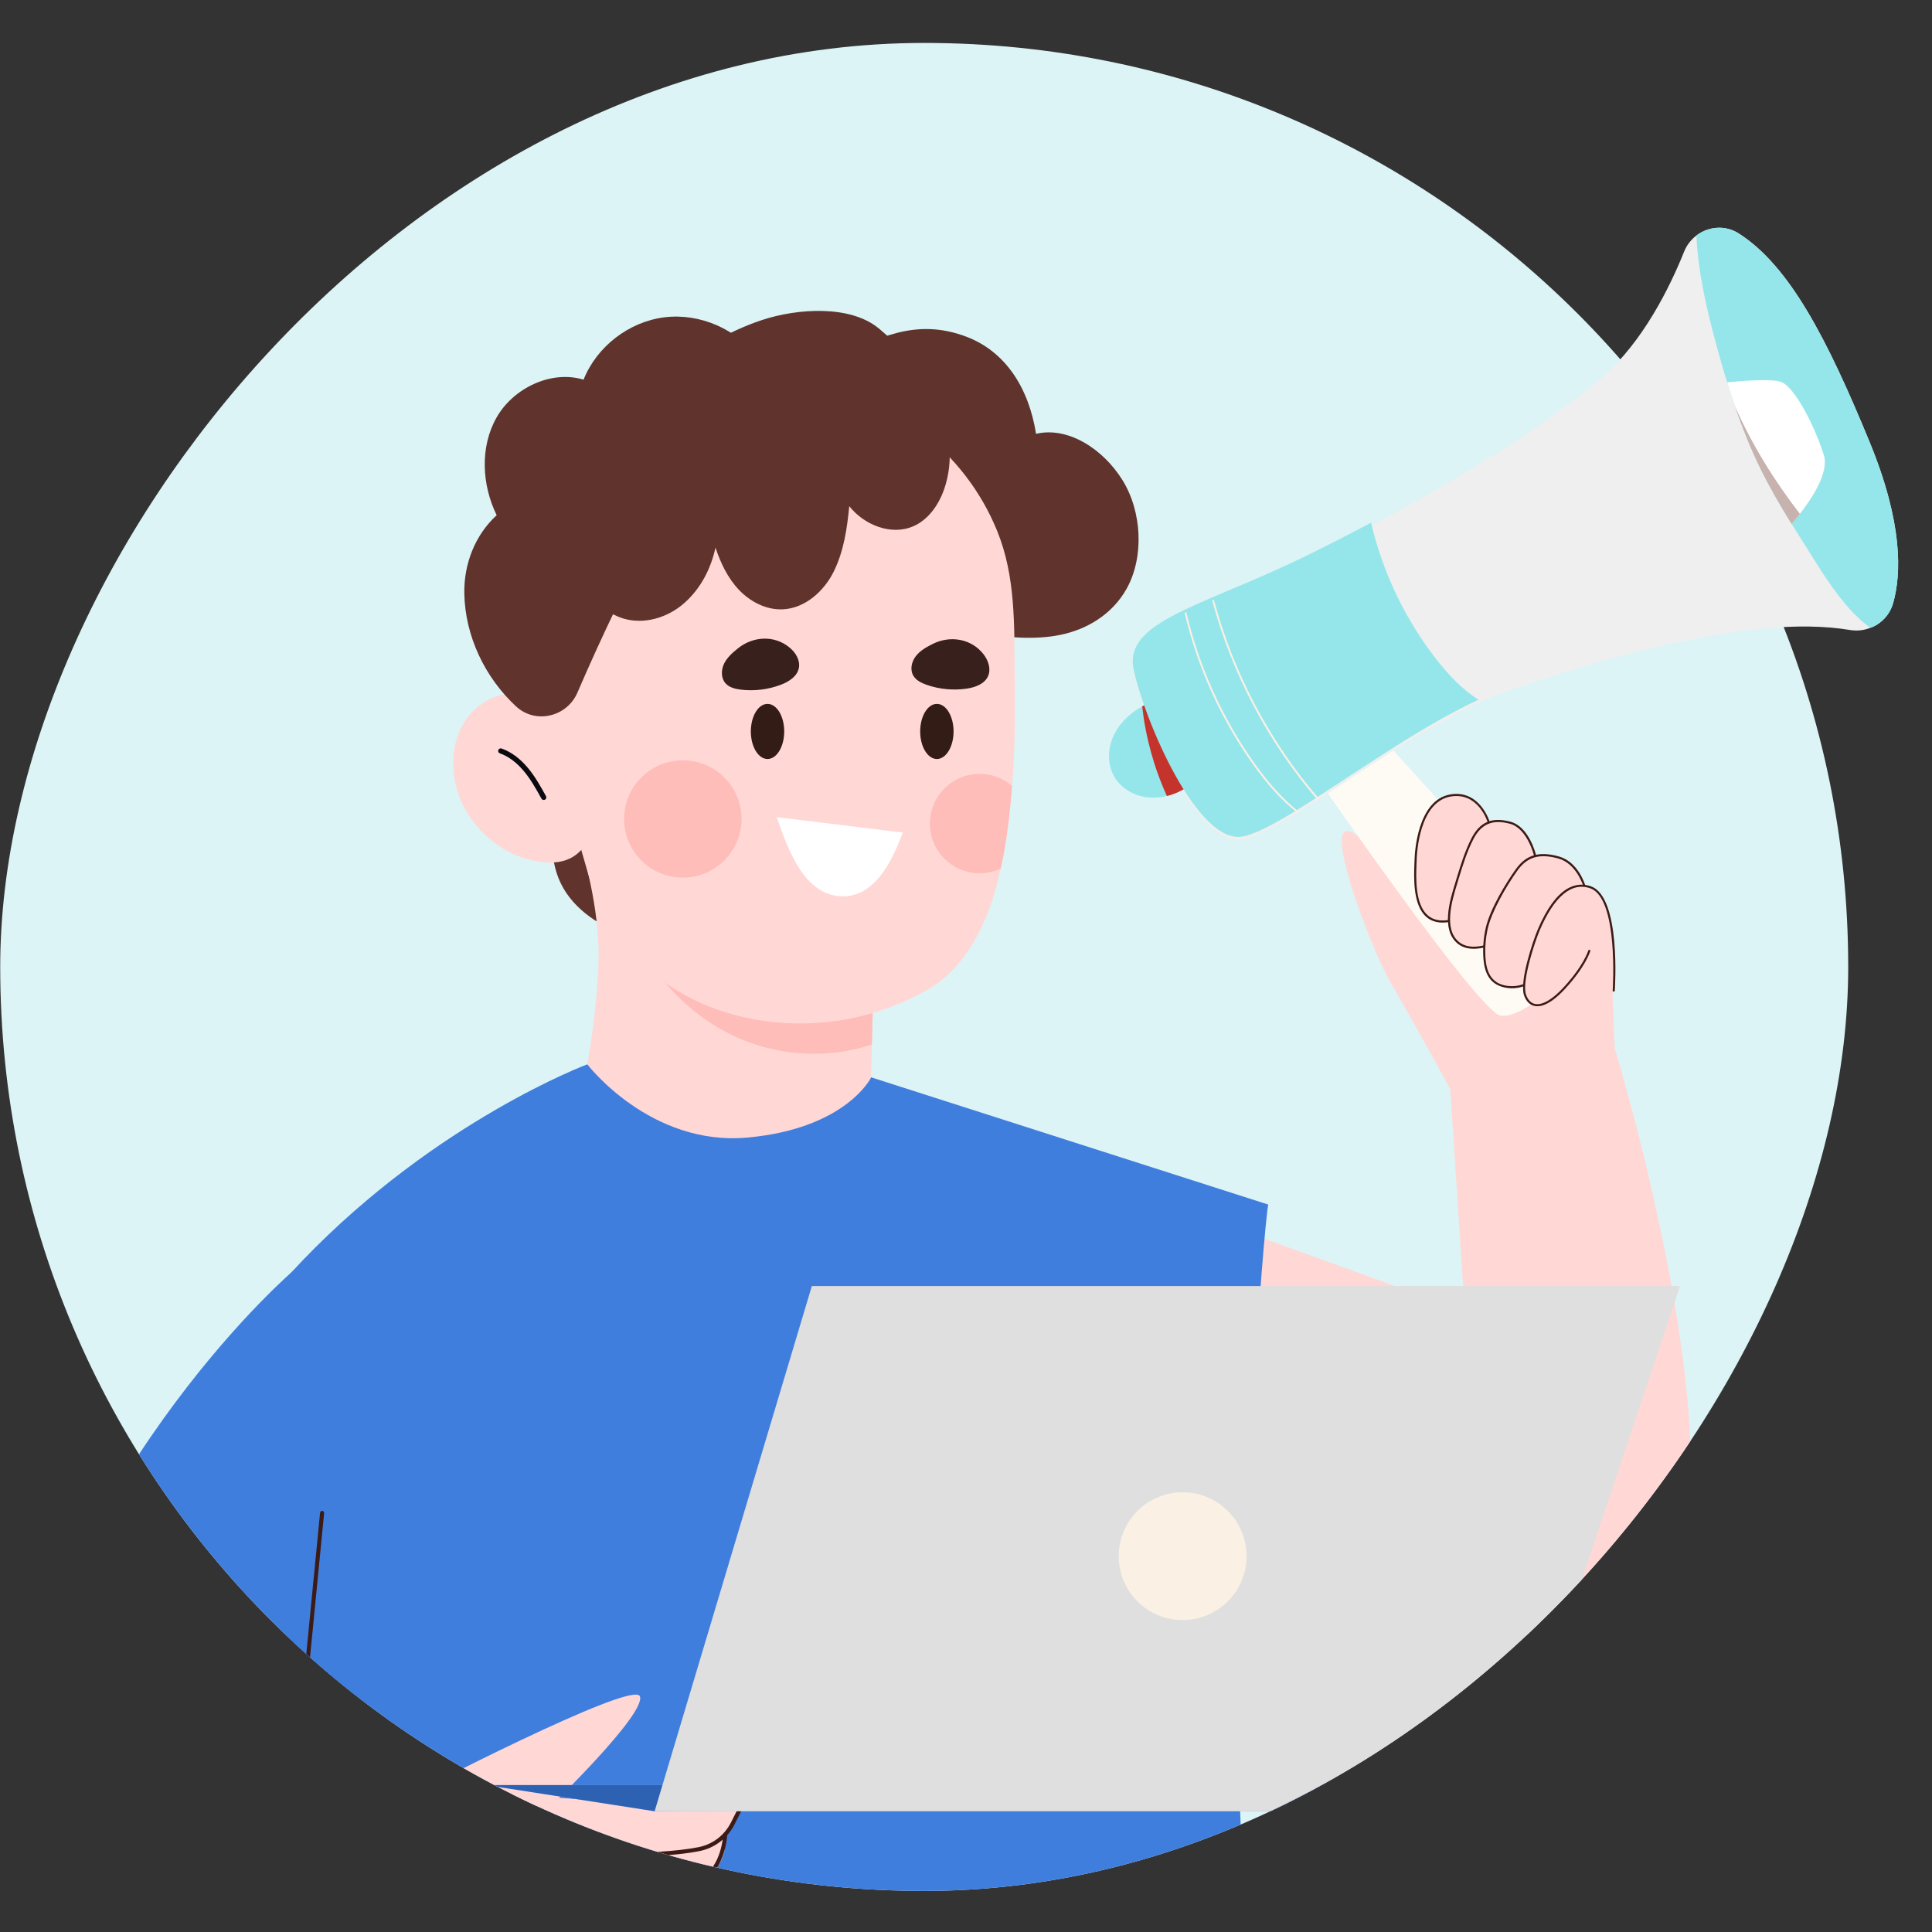 <svg width="220" height="220" viewBox="0 0 220 220" fill="none" xmlns="http://www.w3.org/2000/svg">
<rect x="0" y="0" width="220" height="220" fill="#333333" stroke="none"/>
<g clip-path="url(#clip0_3589_3443)">
<rect width="210.435" height="210.435" rx="105.217" transform="matrix(-1 0 0 1 210.459 4.889)" fill="#DCF4F6"/>
<path d="M142.907 177.813C142.447 165.186 134.141 150.873 136.407 138.305L166.795 149.331L164.906 120.436L183.951 119.646C183.951 119.646 202.605 180.751 184.958 185.351C174.543 188.065 156.242 184.384 142.994 180.908C142.974 179.874 142.947 178.843 142.907 177.809V177.813Z" fill="#FFD8D6"/>
<path d="M144.415 137.16C143.781 140.609 141.361 176.775 141.456 180.507C133.047 178.246 127.019 176.189 127.019 176.189L96.832 121.919L144.411 137.164L144.415 137.16Z" fill="#407EDE"/>
<path d="M184.108 124.679L183.624 113.48L162.671 104.644C162.671 104.644 155.022 93.877 153.189 94.668C151.355 95.458 156.313 108.502 158.508 112.19C160.708 115.879 165.615 124.884 165.615 124.884L184.108 124.683V124.679Z" fill="#FFD8D6"/>
<path d="M158.58 85.387C158.58 85.387 180.032 108.722 179.485 109.748C178.938 110.774 173.312 116.193 170.821 115.631C168.33 115.065 151.202 90.334 151.202 90.334L158.58 85.391V85.387Z" fill="#FEFBF4"/>
<path d="M169.514 93.594C169.514 93.594 167.814 89.213 164.336 90.822C161.074 92.332 160.196 100.833 162.227 104.07C162.482 104.475 162.895 104.746 163.36 104.86C163.836 104.974 164.473 105.061 164.977 104.88C164.977 104.88 165.107 107.558 166.877 107.88C168.648 108.203 168.947 107.786 168.947 107.786C168.947 107.786 168.499 111.046 170.537 111.879C172.575 112.713 173.669 112.288 173.669 112.288C173.669 112.288 173.303 114.553 175.085 114.569C176.868 114.585 179.276 111.679 179.276 111.679L183.62 113.484C183.62 113.484 184.792 101.522 180.385 100.833C180.385 100.833 179.036 96.701 174.802 97.456C174.802 97.456 173.783 92.717 169.51 93.602L169.514 93.594Z" fill="#FFD8D6"/>
<path d="M165.001 104.994C165.064 104.982 165.107 104.923 165.099 104.856C165.088 104.794 165.029 104.746 164.962 104.758C163.962 104.923 163.16 104.742 162.569 104.223C161.125 102.949 161.239 99.941 161.302 98.329C161.31 98.168 161.314 98.022 161.318 97.896C161.338 97.22 161.601 91.286 165.218 90.696C168.346 90.185 169.392 93.59 169.4 93.626C169.42 93.689 169.483 93.72 169.546 93.704C169.609 93.685 169.644 93.618 169.624 93.559C169.613 93.523 168.507 89.918 165.174 90.46C161.373 91.082 161.098 97.192 161.078 97.888C161.078 98.014 161.07 98.16 161.062 98.321C160.999 99.976 160.881 103.055 162.412 104.404C163.053 104.971 163.923 105.171 164.997 104.994H165.001Z" fill="#3C1B16"/>
<path d="M168.609 107.971C168.731 107.951 168.853 107.927 168.979 107.9C169.042 107.884 169.081 107.821 169.069 107.758C169.054 107.695 169.002 107.66 168.928 107.668C167.728 107.935 166.787 107.802 166.134 107.263C164.348 105.788 165.343 102.544 165.937 100.605L166.095 100.086C166.559 98.557 167.043 96.972 167.783 95.544C168.68 93.814 169.959 93.275 171.934 93.802C173.937 94.333 174.688 97.448 174.692 97.479C174.708 97.542 174.767 97.577 174.834 97.566C174.897 97.55 174.936 97.487 174.924 97.424C174.893 97.29 174.133 94.141 171.993 93.57C169.892 93.012 168.53 93.586 167.57 95.434C166.823 96.881 166.339 98.474 165.866 100.015L165.709 100.535C165.095 102.528 164.068 105.867 165.98 107.444C166.626 107.975 167.507 108.151 168.609 107.971Z" fill="#3C1B16"/>
<path d="M172.807 112.489C173.04 112.45 173.264 112.395 173.48 112.312C173.539 112.288 173.571 112.222 173.551 112.159C173.528 112.096 173.461 112.068 173.398 112.088C172.39 112.461 171.092 112.324 170.313 111.765C169.671 111.305 169.294 110.503 169.18 109.375C169.062 108.183 169.144 106.913 169.42 105.71C169.86 103.802 171.485 100.948 172.811 99.103C173.917 97.57 175.306 97.165 177.447 97.758C179.5 98.325 180.272 100.833 180.28 100.861C180.299 100.924 180.358 100.959 180.425 100.94C180.488 100.92 180.524 100.853 180.504 100.79C180.472 100.68 179.689 98.128 177.509 97.526C175.255 96.905 173.791 97.334 172.619 98.962C171.584 100.397 169.699 103.421 169.187 105.651C168.904 106.881 168.822 108.175 168.944 109.394C169.062 110.59 169.475 111.451 170.175 111.954C170.86 112.446 171.871 112.638 172.807 112.485V112.489Z" fill="#3C1B16"/>
<path d="M175.357 114.561C176.168 114.427 177.136 113.771 178.202 112.619C180.555 110.074 181.066 108.376 181.086 108.305C181.106 108.242 181.066 108.175 181.007 108.159C180.944 108.14 180.878 108.175 180.862 108.238C180.858 108.254 180.342 109.96 178.029 112.457C176.758 113.83 175.613 114.49 174.794 114.321C174.334 114.227 173.98 113.861 173.771 113.267C173.248 111.761 174.834 107.105 175.306 105.989C176.97 102.056 178.977 100.389 181.102 101.16C184.328 102.328 183.648 112.685 183.64 112.792C183.636 112.858 183.683 112.914 183.75 112.917C183.817 112.921 183.872 112.874 183.876 112.807C183.907 112.375 184.572 102.163 181.181 100.936C179.599 100.361 177.258 100.759 175.086 105.894C174.586 107.074 172.992 111.75 173.547 113.342C173.783 114.019 174.196 114.435 174.743 114.549C174.936 114.589 175.141 114.593 175.357 114.557V114.561Z" fill="#3C1B16"/>
<path d="M95.253 40.649C99.864 38.628 104.161 36.107 110.051 38.345C114.447 40.016 117.134 44.098 117.976 49.402C121.553 48.545 125.574 51.062 127.813 54.664C130.052 58.27 130.288 63.437 128.305 67.011C126.664 69.965 123.776 71.659 120.805 72.281C117.834 72.902 114.75 72.572 111.708 72.19C110.834 72.08 110.063 71.18 109.386 70.484C105.452 66.445 101.883 61.899 98.763 56.96C97.319 54.676 95.961 52.277 95.103 49.627C94.246 46.976 94.604 43.288 95.257 40.641L95.253 40.649Z" fill="#60332D"/>
<path d="M141.569 215.323H35.862C34.796 214.439 33.761 213.526 32.742 212.571L32.443 207.294L32.415 206.834L32.211 203.267L31.845 196.857L30.873 179.826L30.294 169.571L29.5 155.646L29.153 149.571C30.468 147.927 31.813 146.37 33.183 144.883C33.183 144.88 33.187 144.88 33.187 144.88C33.608 144.419 34.036 143.967 34.461 143.523C49.74 127.613 66.868 121.199 66.868 121.199L99.172 122.721C99.172 122.721 101.494 124.093 104.992 126.283C106.101 126.983 107.333 127.758 108.651 128.604C108.781 128.686 108.911 128.777 109.049 128.863C110.937 130.078 112.987 131.427 115.096 132.851C115.226 132.941 115.356 133.027 115.494 133.122C118.854 135.407 122.328 137.884 125.492 140.334C128.195 142.43 130.666 144.51 132.634 146.445C134.782 148.552 136.332 150.491 136.938 152.084C137.879 154.557 138.701 162.068 139.405 171.678C139.641 174.942 139.866 178.442 140.074 182.072C140.472 188.937 140.814 196.259 141.101 203.271C141.144 204.258 141.184 205.237 141.219 206.212V206.248C141.345 209.386 141.459 212.433 141.565 215.32L141.569 215.323Z" fill="#407EDE"/>
<path d="M58.29 58.761C56.921 64.251 57.905 70.043 59.29 75.529C60.675 81.014 62.465 86.465 62.713 92.119C62.831 94.789 62.614 97.558 63.614 100.039C64.869 103.161 67.883 105.293 71.062 106.402C71.873 104.797 72.011 102.949 72.015 101.152C72.03 93.527 71.688 85.832 69.744 78.458C67.8 71.085 64.047 63.759 58.29 58.757V58.761Z" fill="#60332D"/>
<path d="M99.538 109.221L99.51 110.224L99.282 118.942L99.18 122.721C99.18 122.721 96.363 128.478 85.2 129.528C74.045 130.585 66.876 121.195 66.876 121.195C66.876 121.195 68.044 114.856 68.162 109.099C68.28 103.35 66.285 96.775 66.285 96.775L99.538 109.221Z" fill="#FFD8D6"/>
<path d="M99.51 110.224L99.282 118.942C94.387 120.59 88.855 120.295 84.106 118.214C78.573 115.796 74.147 111.077 71.817 105.501C81.233 107.137 90.492 107.314 99.51 110.22V110.224Z" fill="#FFBDBA"/>
<path d="M61.312 70.555C61.312 72.521 61.54 74.444 61.949 76.304C62.099 77.68 62.343 79.607 62.772 82.084C63.519 86.335 64.806 92.194 67.009 99.622C72.105 116.752 92.692 120.617 106.148 112.379C106.896 111.927 107.577 111.372 108.198 110.759C111.303 107.691 112.983 103.382 113.959 98.907C114.663 95.722 115.002 92.454 115.246 89.493C115.261 89.323 115.277 89.147 115.289 88.974C115.615 84.864 115.592 80.771 115.549 76.661C115.482 71.164 115.667 65.702 113.565 60.499C111.732 55.954 108.647 51.97 104.736 49.021C100.179 45.6 94.517 43.575 88.363 43.583C73.403 43.606 61.292 55.682 61.312 70.558V70.555Z" fill="#FFD8D6"/>
<path d="M57.999 78.986C55.862 79.139 53.907 80.503 52.805 82.336C51.703 84.172 51.404 86.422 51.727 88.537C52.462 93.327 56.559 97.405 61.351 98.12C62.559 98.301 63.846 98.278 64.939 97.735C66.407 97.007 67.316 95.427 67.588 93.81C67.859 92.194 67.576 90.539 67.174 88.95C66.029 84.44 63.794 78.565 57.995 78.986H57.999Z" fill="#FFD8D6"/>
<path d="M61.996 91.085C62.02 91.077 62.04 91.069 62.059 91.058C62.201 90.979 62.252 90.798 62.173 90.656C61.579 89.587 60.965 88.482 60.167 87.507C59.25 86.39 58.227 85.627 57.121 85.234C56.968 85.179 56.799 85.261 56.743 85.411C56.688 85.564 56.767 85.733 56.921 85.784C57.924 86.138 58.86 86.846 59.706 87.876C60.474 88.808 61.072 89.89 61.654 90.939C61.721 91.061 61.863 91.117 61.989 91.081L61.996 91.085Z" fill="#0B0A10"/>
<path d="M89.3 83.291C89.3 85.025 88.45 86.429 87.399 86.429C86.349 86.429 85.499 85.025 85.499 83.291C85.499 81.557 86.349 80.153 87.399 80.153C88.45 80.153 89.3 81.557 89.3 83.291Z" fill="#331C16"/>
<path d="M108.584 83.291C108.584 85.025 107.734 86.429 106.684 86.429C105.633 86.429 104.783 85.025 104.783 83.291C104.783 81.557 105.633 80.153 106.684 80.153C107.734 80.153 108.584 81.557 108.584 83.291Z" fill="#331C16"/>
<path d="M84.027 73.83C83.413 74.326 82.8 74.86 82.454 75.568C82.107 76.276 82.088 77.2 82.603 77.794C83.028 78.281 83.709 78.451 84.35 78.529C85.885 78.718 87.466 78.525 88.914 77.975C89.823 77.629 90.768 77.035 90.964 76.083C91.145 75.214 90.622 74.333 89.941 73.763C88.19 72.288 85.747 72.446 84.027 73.83Z" fill="#38201C"/>
<path d="M106.207 73.327C105.503 73.681 104.791 74.074 104.303 74.695C103.815 75.313 103.599 76.213 103.98 76.901C104.291 77.468 104.921 77.774 105.531 77.987C106.994 78.494 108.576 78.639 110.107 78.411C111.067 78.266 112.117 77.88 112.511 76.996C112.873 76.186 112.546 75.214 112.003 74.51C110.602 72.702 108.179 72.336 106.207 73.327Z" fill="#38201C"/>
<path d="M84.145 206.208L84.126 206.252L82.796 208.91L82.713 209.087H82.709L82.505 209.5C82.583 209.885 82.583 210.271 82.52 210.648C82.43 211.202 82.206 211.733 81.914 212.221C81.91 212.233 81.903 212.241 81.899 212.256C81.438 213.019 80.828 213.668 80.325 214.14C80.018 214.427 79.75 214.647 79.577 214.781C79.447 214.879 79.369 214.938 79.369 214.938C79.384 215.068 79.4 215.194 79.404 215.324H4.081C3.987 210.404 4.199 205.634 4.439 202.056C4.683 198.395 4.955 195.992 4.955 195.992L31.849 196.857L34.04 196.932H34.099L33.584 203.326L33.312 206.684L33.277 207.148L33.513 207.101L46.624 204.462L47.395 204.305L50.196 203.743L63.681 204.722L65.597 204.864H65.629L74.769 205.524L83.921 206.193H84.027L84.043 206.197L84.153 206.208H84.145Z" fill="#FFD8D6"/>
<path d="M69.504 211.482C67.124 211.482 65.376 211.407 65.337 211.407C65.211 211.403 65.113 211.293 65.117 211.167C65.125 211.045 65.223 210.947 65.345 210.947H65.353C65.443 210.951 74.497 211.332 79.534 210.341C81.143 210.027 82.489 209 83.233 207.533L84.252 205.516C84.311 205.402 84.448 205.355 84.562 205.414C84.677 205.473 84.72 205.611 84.665 205.725L83.646 207.742C82.839 209.334 81.375 210.447 79.624 210.793C76.748 211.36 72.593 211.482 69.504 211.482Z" fill="#3C1B16"/>
<path d="M82.811 209.012C82.749 209.606 82.65 210.148 82.52 210.644C82.363 211.234 82.162 211.753 81.914 212.217C81.91 212.229 81.903 212.237 81.899 212.252C81.478 213.035 80.942 213.648 80.325 214.136C80.081 214.332 79.825 214.505 79.553 214.659C79.412 214.741 79.27 214.816 79.132 214.883C78.782 215.056 78.412 215.201 78.039 215.319H75.961C79.03 214.875 81.674 213.621 82.292 209.496C82.32 209.319 82.339 209.142 82.359 208.957C82.371 208.831 82.489 208.745 82.611 208.752C82.705 208.764 82.772 208.827 82.804 208.902C82.815 208.922 82.819 208.949 82.815 208.969C82.819 208.981 82.819 208.996 82.819 209.004L82.811 209.012Z" fill="#3C1B16"/>
<path d="M79.644 215.323H79.183C79.171 215.178 79.156 215.032 79.124 214.887C79.12 214.852 79.112 214.808 79.105 214.773C79.077 214.647 79.156 214.529 79.278 214.498C79.403 214.47 79.522 214.545 79.549 214.663C79.549 214.663 79.55 214.667 79.553 214.675C79.557 214.71 79.569 214.749 79.573 214.785C79.604 214.962 79.632 215.146 79.64 215.327L79.644 215.323Z" fill="#3C1B16"/>
<path d="M33.549 144.561C33.549 144.561 8.484 165.855 0.025 201.859L43.142 203.739L33.545 144.561H33.549Z" fill="#407EDE"/>
<path d="M46.199 204.679C46.199 204.679 72.164 191.175 72.869 193.173C73.573 195.17 62.646 205.736 62.646 205.736L46.199 204.679Z" fill="#FFD8D6"/>
<path d="M19.761 209.452C19.651 209.452 19.552 209.374 19.533 209.26C19.513 209.134 19.596 209.016 19.722 208.996L47.293 204.301C47.43 204.277 47.536 204.364 47.556 204.49C47.576 204.616 47.493 204.734 47.367 204.753L19.797 209.448C19.797 209.448 19.769 209.448 19.757 209.448L19.761 209.452Z" fill="#3C1B16"/>
<path d="M74.545 206.248L55.363 203.271H158.634L171.3 206.248C171.3 206.248 74.407 206.11 74.545 206.248Z" fill="#B7B8FB"/>
<path d="M74.545 206.248L55.363 203.271H158.634L171.3 206.248C171.3 206.248 74.407 206.11 74.545 206.248Z" fill="#2D62B3"/>
<path d="M191.301 146.445L171.301 206.248H74.545L92.445 146.445H191.301Z" fill="#DFDFDF"/>
<path d="M141.952 177.204C141.952 181.222 138.69 184.482 134.668 184.482C130.647 184.482 127.385 181.222 127.385 177.204C127.385 173.185 130.647 169.925 134.668 169.925C138.69 169.925 141.952 173.185 141.952 177.204Z" fill="#FAF0E4"/>
<path d="M33.273 207.376C33.273 207.376 33.257 207.376 33.249 207.376C33.123 207.364 33.029 207.25 33.041 207.125L36.448 172.253C36.46 172.127 36.562 172.024 36.7 172.048C36.826 172.06 36.92 172.174 36.909 172.3L33.501 207.172C33.489 207.29 33.391 207.38 33.273 207.38V207.376Z" fill="#3C1B16"/>
<path d="M102.8 94.809C101.517 98.293 99.451 102.277 95.698 102.056C91.59 101.813 89.764 96.866 88.45 93.051L102.804 94.809H102.8Z" fill="white"/>
<path d="M56.559 58.675C54.863 55.211 54.635 50.908 56.54 47.55C58.444 44.192 62.76 42.112 66.451 43.233C67.958 39.454 71.629 36.63 75.666 36.131C79.707 35.635 83.949 37.487 86.33 40.787C78.499 52.364 71.382 65.8 65.751 78.871C64.559 81.64 60.974 82.489 58.767 80.44C55.214 77.149 52.959 72.426 52.872 67.574C52.813 64.235 54.088 60.924 56.555 58.671L56.559 58.675Z" fill="#60332D"/>
<path d="M100.081 37.405C102.777 39.654 105.2 42.312 106.692 45.49C108.183 48.667 108.667 52.411 107.506 55.722C106.888 57.483 105.739 59.151 104.036 59.91C101.517 61.03 98.413 59.8 96.705 57.637C96.461 60.181 96.084 62.753 94.958 65.049C93.833 67.346 91.641 69.296 89.088 69.387C87.234 69.454 85.44 68.522 84.157 67.181C82.879 65.84 82.06 64.121 81.474 62.359C80.943 64.79 79.778 67.035 77.913 68.679C76.048 70.326 73.368 71.148 70.988 70.433C70.004 70.138 69.103 69.595 68.316 68.934C64.291 65.553 63.634 59.316 65.577 54.432C67.521 49.548 71.535 45.793 75.733 42.627C79.117 40.075 82.749 37.767 86.774 36.441C90.799 35.112 96.827 34.696 100.081 37.409V37.405Z" fill="#60332D"/>
<path d="M76.472 99.818C72.846 99.111 70.48 95.6 71.188 91.977C71.895 88.353 75.408 85.989 79.034 86.696C82.66 87.403 85.026 90.913 84.318 94.537C83.611 98.161 80.098 100.525 76.472 99.818Z" fill="#FFBDBA"/>
<path d="M105.882 93.783C105.882 96.909 108.42 99.445 111.548 99.445C112.414 99.445 113.228 99.253 113.96 98.907C114.664 95.722 115.003 92.454 115.247 89.493C114.255 88.635 112.96 88.117 111.548 88.117C108.42 88.117 105.882 90.653 105.882 93.783Z" fill="#FFBDBA"/>
</g>
<path d="M129.101 76.645C130.331 82.357 136.359 96.587 141.519 95.596C146.16 94.707 158.326 84.663 168.355 80.029C169.454 79.52 170.535 79.073 171.57 78.714C181.203 75.376 199.177 69.811 210.642 71.737C211.463 71.872 212.274 71.783 212.996 71.481C213.384 71.35 213.75 71.14 214.07 70.888C214.781 70.347 215.315 69.583 215.575 68.663C216.51 65.35 216.695 59.589 212.914 50.384C208.042 38.521 203.761 30.279 198.007 26.593C196.453 25.588 194.529 25.783 193.17 26.821C192.893 27.03 192.637 27.279 192.413 27.56C192.16 27.869 191.94 28.235 191.78 28.637C190.158 32.685 187.096 38.933 182.43 42.96C176.342 48.216 166.402 54.407 156.125 59.87C153.927 61.036 151.715 62.17 149.521 63.257C137.085 69.43 127.863 70.937 129.094 76.645H129.101Z" fill="#EFEFEF"/>
<path d="M195.336 38.88C195.755 40.444 196.193 42.004 196.68 43.539C197.74 46.994 198.988 50.377 200.574 53.59C201.62 55.676 202.79 57.688 204.016 59.661C204.383 60.261 204.76 60.851 205.14 61.438C206.819 64.046 209.756 69.314 213.003 71.489C213.391 71.357 213.757 71.147 214.077 70.895C214.788 70.355 215.322 69.591 215.581 68.67C216.517 65.358 216.702 59.597 212.921 50.392C208.042 38.521 203.76 30.279 198.006 26.594C196.452 25.588 194.528 25.783 193.17 26.821C193.355 30.869 194.272 34.939 195.336 38.88Z" fill="#95E6EA"/>
<path d="M126.839 88.359C127.596 89.745 129.122 90.634 130.694 90.801C131.419 90.883 132.166 90.822 132.874 90.644C133.692 90.442 134.485 90.087 135.192 89.632C134.25 85.985 132.226 83.547 130.48 80.21C130.338 80.284 130.199 80.359 130.057 80.434C128.745 81.176 127.589 82.225 126.906 83.572C126.149 85.05 126.035 86.898 126.839 88.356V88.359Z" fill="#95E6EA"/>
<path d="M132.877 90.644C133.695 90.442 134.488 90.087 135.196 89.632C134.253 85.985 132.23 83.547 130.484 80.21C130.342 80.284 130.203 80.359 130.061 80.434C130.455 83.956 131.405 87.417 132.877 90.641V90.644Z" fill="#C4342D"/>
<path d="M129.101 76.3C130.332 82.012 136.359 96.242 141.52 95.251C142.96 94.98 145.133 93.818 147.736 92.212C147.789 92.176 147.853 92.141 147.917 92.094C148.596 91.679 149.304 91.227 150.033 90.751C150.087 90.716 150.151 90.68 150.215 90.634C155.659 87.115 162.388 82.438 168.355 79.684C166.563 78.543 165.03 76.936 163.707 75.262C160.069 70.656 157.462 65.24 156.129 59.522C153.931 60.687 151.719 61.821 149.525 62.908C145.293 65.016 141.431 66.576 138.223 67.941C138.159 67.969 138.095 67.998 138.027 68.026C136.964 68.485 135.975 68.918 135.083 69.349C135.019 69.377 134.951 69.405 134.891 69.441C130.733 71.421 128.447 73.272 129.098 76.3H129.101Z" fill="#95E6EA"/>
<path d="M134.894 69.789C136.349 75.973 138.995 81.852 142.686 87.048C144.379 89.436 146.025 91.224 147.74 92.56C147.793 92.524 147.857 92.489 147.921 92.443C146.21 91.117 144.571 89.319 142.857 86.923C139.176 81.745 136.53 75.867 135.086 69.693C135.022 69.722 134.955 69.75 134.894 69.785V69.789Z" fill="#FAF0E4"/>
<path d="M138.031 68.371C140.26 76.695 144.414 84.567 150.033 91.096C150.086 91.06 150.15 91.025 150.214 90.978C144.599 84.467 140.442 76.595 138.223 68.286C138.159 68.314 138.095 68.343 138.027 68.371H138.031Z" fill="#FAF0E4"/>
<path d="M196.681 43.535C196.965 44.47 197.264 45.394 197.587 46.311C198.437 48.803 199.419 51.237 200.575 53.583C201.62 55.669 202.79 57.681 204.017 59.653C204.273 59.358 204.6 58.967 204.959 58.509C206.403 56.657 208.281 53.757 207.687 51.831C206.748 48.806 204.412 44.015 202.776 43.475C201.72 43.12 198.697 43.344 196.681 43.532V43.535Z" fill="white"/>
<g opacity="0.35">
<path d="M197.583 46.315C198.433 48.806 199.415 51.241 200.571 53.586C201.616 55.672 202.786 57.684 204.013 59.657C204.269 59.362 204.596 58.971 204.956 58.512C202.057 54.759 199.511 50.661 197.583 46.315Z" fill="#5E2218"/>
</g>
<defs>
<clipPath id="clip0_3589_3443">
<rect width="210.435" height="210.435" rx="105.217" transform="matrix(-1 0 0 1 210.459 4.889)" fill="white"/>
</clipPath>
</defs>
</svg>
